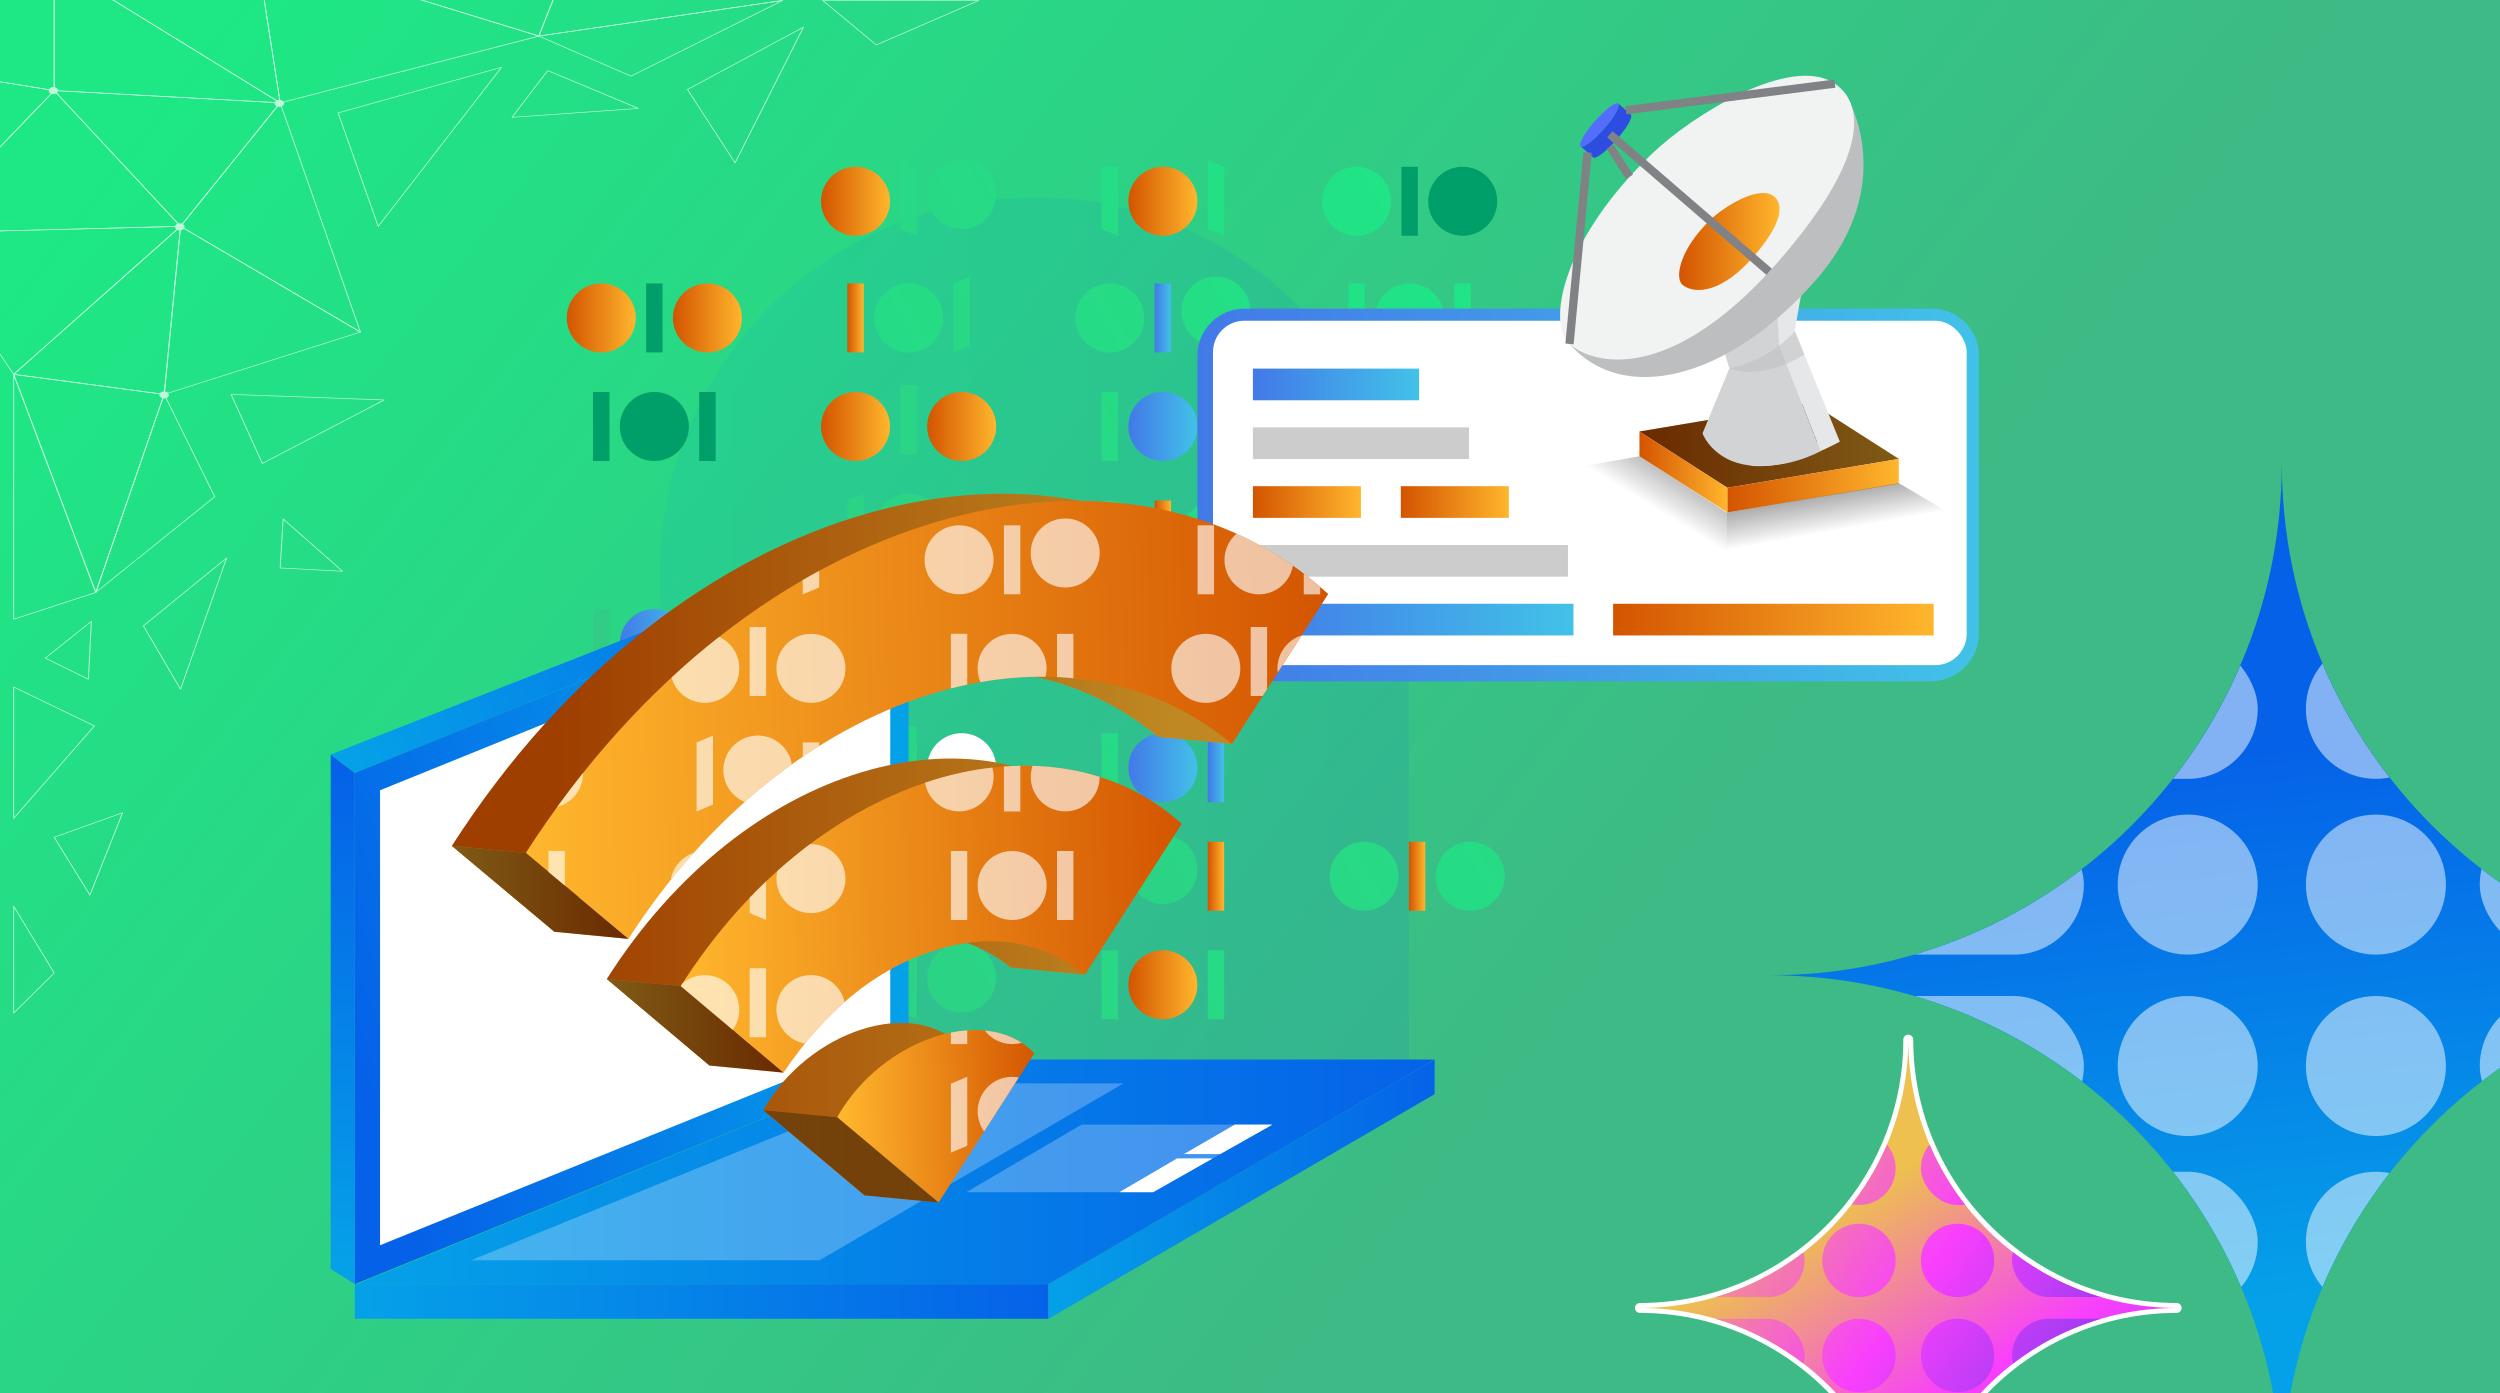 <?xml version="1.0" encoding="UTF-8"?>
<svg id="Layer_1" data-name="Layer 1" xmlns="http://www.w3.org/2000/svg" xmlns:xlink="http://www.w3.org/1999/xlink" viewBox="0 0 610 340">
  <rect x="0" y="0" width="610" height="340" fill="#333333" stroke="none"/>
  <defs>
    <style>
      .cls-1 {
        fill: url(#linear-gradient-38);
      }

      .cls-1, .cls-2, .cls-3, .cls-4, .cls-5, .cls-6, .cls-7, .cls-8, .cls-9, .cls-10, .cls-11, .cls-12, .cls-13, .cls-14, .cls-15, .cls-16, .cls-17, .cls-18, .cls-19, .cls-20, .cls-21, .cls-22, .cls-23, .cls-24, .cls-25, .cls-26, .cls-27, .cls-28, .cls-29, .cls-30, .cls-31, .cls-32, .cls-33, .cls-34, .cls-35, .cls-36, .cls-37, .cls-38, .cls-39, .cls-40, .cls-41, .cls-42, .cls-43, .cls-44, .cls-45, .cls-46, .cls-47, .cls-48, .cls-49, .cls-50, .cls-51, .cls-52, .cls-53, .cls-54, .cls-55, .cls-56, .cls-57, .cls-58, .cls-59, .cls-60, .cls-61, .cls-62, .cls-63, .cls-64, .cls-65, .cls-66, .cls-67, .cls-68, .cls-69, .cls-70, .cls-71, .cls-72, .cls-73, .cls-74, .cls-75, .cls-76, .cls-77, .cls-78, .cls-79, .cls-80, .cls-81, .cls-82, .cls-83, .cls-84, .cls-85, .cls-86, .cls-87, .cls-88, .cls-89, .cls-90, .cls-91, .cls-92, .cls-93, .cls-94, .cls-95, .cls-96, .cls-97, .cls-98, .cls-99, .cls-100, .cls-101, .cls-102, .cls-103, .cls-104, .cls-105, .cls-106, .cls-107, .cls-108, .cls-109, .cls-110, .cls-111, .cls-112, .cls-113, .cls-114, .cls-115, .cls-116, .cls-117, .cls-118, .cls-119, .cls-120, .cls-121 {
        stroke-width: 0px;
      }

      .cls-2 {
        fill: url(#linear-gradient-12);
      }

      .cls-122 {
        opacity: .7;
      }

      .cls-3 {
        fill: url(#linear-gradient-17);
      }

      .cls-4 {
        fill: url(#linear-gradient-88);
      }

      .cls-5 {
        fill: url(#linear-gradient-19);
      }

      .cls-6 {
        fill: url(#linear-gradient-33);
      }

      .cls-7 {
        fill: url(#linear-gradient);
      }

      .cls-8 {
        fill: url(#linear-gradient-62);
      }

      .cls-9 {
        fill: url(#linear-gradient-92);
      }

      .cls-10 {
        fill: url(#linear-gradient-98);
      }

      .cls-11 {
        fill: url(#linear-gradient-67);
      }

      .cls-12 {
        fill: url(#linear-gradient-57);
      }

      .cls-13 {
        fill: #2d4de1;
      }

      .cls-123, .cls-41, .cls-84 {
        opacity: .5;
      }

      .cls-14 {
        fill: url(#linear-gradient-21);
      }

      .cls-15 {
        fill: url(#linear-gradient-6);
      }

      .cls-16 {
        fill: url(#linear-gradient-76);
      }

      .cls-17 {
        fill: #e6e7e8;
      }

      .cls-124 {
        clip-path: url(#clippath-2);
      }

      .cls-18 {
        fill: url(#linear-gradient-42);
      }

      .cls-20 {
        fill: url(#linear-gradient-104);
      }

      .cls-21 {
        fill: url(#linear-gradient-95);
      }

      .cls-22 {
        fill: url(#linear-gradient-15);
      }

      .cls-23 {
        fill: url(#linear-gradient-11);
      }

      .cls-24 {
        fill: url(#linear-gradient-106);
      }

      .cls-25 {
        fill: url(#linear-gradient-101);
      }

      .cls-26 {
        fill: url(#linear-gradient-81);
      }

      .cls-125 {
        opacity: .63;
      }

      .cls-27 {
        fill: url(#linear-gradient-73);
      }

      .cls-28 {
        fill: #536dfe;
      }

      .cls-29 {
        fill: url(#linear-gradient-91);
      }

      .cls-30 {
        fill: #009e69;
      }

      .cls-31 {
        fill: url(#linear-gradient-5);
      }

      .cls-32, .cls-126 {
        fill: none;
      }

      .cls-33 {
        fill: url(#linear-gradient-31);
      }

      .cls-34 {
        fill: url(#linear-gradient-103);
      }

      .cls-35 {
        fill: url(#linear-gradient-71);
      }

      .cls-36 {
        fill: url(#linear-gradient-58);
      }

      .cls-37 {
        fill: url(#linear-gradient-63);
      }

      .cls-38 {
        fill: url(#linear-gradient-34);
      }

      .cls-39 {
        fill: url(#linear-gradient-96);
      }

      .cls-127 {
        clip-path: url(#clippath-1);
      }

      .cls-40 {
        fill: url(#linear-gradient-41);
      }

      .cls-41 {
        isolation: isolate;
      }

      .cls-41, .cls-77 {
        fill: #bcbec0;
      }

      .cls-42 {
        fill: url(#linear-gradient-89);
      }

      .cls-43 {
        fill: url(#linear-gradient-40);
      }

      .cls-44 {
        fill: url(#linear-gradient-66);
      }

      .cls-45 {
        fill: url(#linear-gradient-13);
      }

      .cls-46 {
        fill: url(#linear-gradient-23);
      }

      .cls-47 {
        fill: #ccc;
      }

      .cls-48 {
        fill: url(#linear-gradient-25);
      }

      .cls-49 {
        fill: url(#linear-gradient-43);
      }

      .cls-50 {
        fill: url(#linear-gradient-16);
      }

      .cls-51 {
        fill: url(#linear-gradient-22);
      }

      .cls-52 {
        fill: url(#linear-gradient-54);
      }

      .cls-53 {
        fill: url(#linear-gradient-55);
      }

      .cls-54, .cls-75 {
        fill: #fff;
      }

      .cls-55 {
        fill: url(#linear-gradient-35);
      }

      .cls-56 {
        fill: url(#linear-gradient-50);
      }

      .cls-57 {
        fill: url(#linear-gradient-32);
      }

      .cls-58 {
        fill: url(#linear-gradient-60);
      }

      .cls-59 {
        fill: url(#linear-gradient-59);
      }

      .cls-60 {
        fill: url(#linear-gradient-20);
      }

      .cls-61 {
        fill: url(#linear-gradient-2);
      }

      .cls-62 {
        fill: url(#linear-gradient-52);
      }

      .cls-63 {
        fill: url(#linear-gradient-45);
      }

      .cls-64 {
        fill: url(#linear-gradient-93);
      }

      .cls-65 {
        fill: url(#linear-gradient-7);
      }

      .cls-66 {
        fill: url(#linear-gradient-39);
      }

      .cls-67 {
        fill: url(#linear-gradient-3);
      }

      .cls-68 {
        fill: #f1f2f2;
      }

      .cls-69 {
        fill: url(#linear-gradient-77);
      }

      .cls-70 {
        fill: url(#linear-gradient-69);
      }

      .cls-128 {
        clip-path: url(#clippath);
      }

      .cls-71 {
        fill: url(#linear-gradient-14);
        opacity: .1;
      }

      .cls-72 {
        fill: url(#linear-gradient-94);
      }

      .cls-73 {
        fill: url(#linear-gradient-9);
      }

      .cls-74 {
        fill: url(#linear-gradient-27);
      }

      .cls-75, .cls-129 {
        opacity: .25;
      }

      .cls-76 {
        fill: url(#linear-gradient-100);
      }

      .cls-126 {
        stroke: #808285;
        stroke-miterlimit: 10;
        stroke-width: 2.02px;
      }

      .cls-78 {
        fill: #d1d3d4;
      }

      .cls-79 {
        fill: url(#linear-gradient-82);
      }

      .cls-80 {
        fill: url(#linear-gradient-105);
      }

      .cls-81 {
        fill: url(#linear-gradient-83);
      }

      .cls-82 {
        fill: url(#linear-gradient-53);
      }

      .cls-83 {
        fill: url(#linear-gradient-90);
      }

      .cls-130 {
        clip-path: url(#clippath-3);
      }

      .cls-85 {
        fill: url(#linear-gradient-85);
      }

      .cls-86 {
        fill: url(#linear-gradient-65);
      }

      .cls-87 {
        fill: url(#linear-gradient-36);
      }

      .cls-88 {
        fill: url(#linear-gradient-48);
      }

      .cls-89 {
        fill: url(#linear-gradient-49);
      }

      .cls-90 {
        fill: url(#linear-gradient-8);
      }

      .cls-91 {
        fill: url(#linear-gradient-47);
      }

      .cls-92 {
        fill: url(#linear-gradient-24);
      }

      .cls-93 {
        fill: url(#linear-gradient-26);
      }

      .cls-94 {
        fill: url(#linear-gradient-61);
      }

      .cls-95 {
        fill: url(#linear-gradient-18);
      }

      .cls-96 {
        fill: url(#linear-gradient-51);
      }

      .cls-97 {
        fill: url(#linear-gradient-30);
      }

      .cls-98 {
        fill: url(#linear-gradient-44);
      }

      .cls-99 {
        fill: url(#linear-gradient-84);
      }

      .cls-100 {
        fill: url(#linear-gradient-97);
      }

      .cls-101 {
        fill: url(#linear-gradient-68);
      }

      .cls-102 {
        fill: url(#linear-gradient-72);
      }

      .cls-103 {
        fill: url(#linear-gradient-29);
      }

      .cls-104 {
        fill: url(#linear-gradient-46);
      }

      .cls-105 {
        fill: url(#linear-gradient-64);
      }

      .cls-106 {
        fill: url(#linear-gradient-107);
      }

      .cls-107 {
        fill: url(#linear-gradient-28);
      }

      .cls-108 {
        fill: url(#linear-gradient-56);
      }

      .cls-109 {
        fill: url(#linear-gradient-99);
      }

      .cls-110 {
        fill: url(#linear-gradient-10);
      }

      .cls-111 {
        fill: url(#linear-gradient-87);
      }

      .cls-112 {
        fill: url(#linear-gradient-70);
      }

      .cls-113 {
        fill: url(#linear-gradient-78);
      }

      .cls-114 {
        fill: url(#linear-gradient-86);
      }

      .cls-115 {
        fill: url(#linear-gradient-74);
      }

      .cls-116 {
        fill: url(#linear-gradient-102);
      }

      .cls-117 {
        fill: url(#linear-gradient-4);
      }

      .cls-118 {
        fill: url(#linear-gradient-37);
      }

      .cls-119 {
        fill: url(#linear-gradient-80);
      }

      .cls-120 {
        fill: url(#linear-gradient-79);
      }

      .cls-121 {
        fill: url(#linear-gradient-75);
      }
    </style>
    <linearGradient id="linear-gradient" x1="391.58" y1="237.41" x2="66.52" y2="-15.65" gradientUnits="userSpaceOnUse">
      <stop offset="0" stop-color="#3dba85"/>
      <stop offset="1" stop-color="#1de885"/>
    </linearGradient>
    <clipPath id="clippath">
      <rect class="cls-32" x="371.41" y="89.71" width="238.59" height="250.29" transform="translate(981.41 429.71) rotate(180)"/>
    </clipPath>
    <linearGradient id="linear-gradient-2" x1="-6321.29" y1="1981.96" x2="-6306.7" y2="2116.08" gradientTransform="translate(-5755.86 2299.59) rotate(-180)" gradientUnits="userSpaceOnUse">
      <stop offset="0" stop-color="#05a1e8"/>
      <stop offset="1" stop-color="#0562e8"/>
    </linearGradient>
    <clipPath id="clippath-1">
      <path class="cls-32" d="m556.76,362.95h0c0-69.02,55.95-124.98,124.98-124.98h0c-69.02,0-124.98-55.95-124.98-124.98h0c0,69.02-55.95,124.98-124.98,124.98h0c69.02,0,124.98,55.95,124.98,124.98Z"/>
    </clipPath>
    <linearGradient id="linear-gradient-3" x1="2983.84" y1="-6449.75" x2="2902.12" y2="-6583.27" gradientTransform="translate(-2460.11 6863.84)" gradientUnits="userSpaceOnUse">
      <stop offset=".18" stop-color="#5738e9"/>
      <stop offset=".56" stop-color="#f83ffd"/>
      <stop offset=".9" stop-color="#edc04f"/>
    </linearGradient>
    <clipPath id="clippath-2">
      <path class="cls-32" d="m465.62,253.66h0c0,36.16-29.31,65.48-65.48,65.48h0c36.16,0,65.48,29.31,65.48,65.48h0c0-36.16,29.31-65.48,65.48-65.48h0c-36.16,0-65.48-29.31-65.48-65.48Z"/>
    </clipPath>
    <linearGradient id="linear-gradient-4" x1="2992.38" y1="-6452.27" x2="2834.38" y2="-6566.28" xlink:href="#linear-gradient-3"/>
    <linearGradient id="linear-gradient-5" x1="3003.8" y1="-6468.09" x2="2845.8" y2="-6582.11" xlink:href="#linear-gradient-3"/>
    <linearGradient id="linear-gradient-6" x1="3014.8" y1="-6483.34" x2="2856.8" y2="-6597.36" xlink:href="#linear-gradient-3"/>
    <linearGradient id="linear-gradient-7" x1="3025.46" y1="-6498.12" x2="2867.46" y2="-6612.13" xlink:href="#linear-gradient-3"/>
    <linearGradient id="linear-gradient-8" x1="3003.38" y1="-6467.52" x2="2845.39" y2="-6581.53" xlink:href="#linear-gradient-3"/>
    <linearGradient id="linear-gradient-9" x1="3012.03" y1="-6479.51" x2="2854.04" y2="-6593.52" xlink:href="#linear-gradient-3"/>
    <linearGradient id="linear-gradient-10" x1="3023.45" y1="-6495.33" x2="2865.46" y2="-6609.35" xlink:href="#linear-gradient-3"/>
    <linearGradient id="linear-gradient-11" x1="3023.04" y1="-6494.76" x2="2865.04" y2="-6608.77" xlink:href="#linear-gradient-3"/>
    <linearGradient id="linear-gradient-12" x1="3037.5" y1="-6514.81" x2="2879.51" y2="-6628.82" xlink:href="#linear-gradient-3"/>
    <linearGradient id="linear-gradient-13" x1="3034.46" y1="-6510.58" x2="2876.46" y2="-6624.6" xlink:href="#linear-gradient-3"/>
    <linearGradient id="linear-gradient-14" x1="161.04" y1="156.91" x2="343.77" y2="156.91" gradientTransform="matrix(1,0,0,1,0,0)" xlink:href="#linear-gradient-2"/>
    <linearGradient id="linear-gradient-15" x1="13.55" y1="240.23" x2="375.26" y2="35.45" xlink:href="#linear-gradient"/>
    <linearGradient id="linear-gradient-16" x1="232.65" y1="130.55" x2="236.65" y2="130.55" gradientUnits="userSpaceOnUse">
      <stop offset="0" stop-color="#d35400"/>
      <stop offset="1" stop-color="#ffb62d"/>
    </linearGradient>
    <linearGradient id="linear-gradient-17" x1="16.34" y1="245.15" x2="378.04" y2="40.37" xlink:href="#linear-gradient"/>
    <linearGradient id="linear-gradient-18" x1="281.74" x2="285.74" xlink:href="#linear-gradient-16"/>
    <linearGradient id="linear-gradient-19" x1="28.97" y1="267.46" x2="390.67" y2="62.68" xlink:href="#linear-gradient"/>
    <linearGradient id="linear-gradient-20" x1="35.26" y1="278.56" x2="396.96" y2="73.78" xlink:href="#linear-gradient"/>
    <linearGradient id="linear-gradient-21" x1="10.21" y1="234.32" x2="371.91" y2="29.54" xlink:href="#linear-gradient"/>
    <linearGradient id="linear-gradient-22" x1="16.5" y1="245.42" x2="378.2" y2="40.64" xlink:href="#linear-gradient"/>
    <linearGradient id="linear-gradient-23" x1="151.25" y1="157.04" x2="168.08" y2="157.04" gradientUnits="userSpaceOnUse">
      <stop offset="0" stop-color="#4279e8"/>
      <stop offset="1" stop-color="#42c2e8"/>
    </linearGradient>
    <linearGradient id="linear-gradient-24" x1="40.33" y1="287.51" x2="402.03" y2="82.73" xlink:href="#linear-gradient"/>
    <linearGradient id="linear-gradient-25" x1="46.61" y1="298.62" x2="408.32" y2="93.84" xlink:href="#linear-gradient"/>
    <linearGradient id="linear-gradient-26" x1="275.32" y1="157.04" x2="292.15" y2="157.04" xlink:href="#linear-gradient-16"/>
    <linearGradient id="linear-gradient-27" x1="28.05" y1="265.84" x2="389.76" y2="61.06" xlink:href="#linear-gradient"/>
    <linearGradient id="linear-gradient-28" x1="30.84" y1="270.76" x2="392.54" y2="65.98" xlink:href="#linear-gradient"/>
    <linearGradient id="linear-gradient-29" x1="206.75" y1="77.58" x2="210.75" y2="77.58" xlink:href="#linear-gradient-16"/>
    <linearGradient id="linear-gradient-30" x1="-2.87" y1="211.22" x2="358.83" y2="6.44" xlink:href="#linear-gradient"/>
    <linearGradient id="linear-gradient-31" x1="281.74" y1="77.58" x2="285.74" y2="77.58" xlink:href="#linear-gradient-23"/>
    <linearGradient id="linear-gradient-32" x1="6.26" y1="227.34" x2="367.96" y2="22.56" xlink:href="#linear-gradient"/>
    <linearGradient id="linear-gradient-33" x1="-42.84" y1="227.34" x2="318.87" y2="22.56" xlink:href="#linear-gradient"/>
    <linearGradient id="linear-gradient-34" x1="11.83" y1="237.18" x2="373.53" y2="32.4" xlink:href="#linear-gradient"/>
    <linearGradient id="linear-gradient-35" x1="138.3" y1="77.58" x2="155.13" y2="77.58" xlink:href="#linear-gradient-16"/>
    <linearGradient id="linear-gradient-36" x1="164.19" y1="77.58" x2="181.03" y2="77.58" xlink:href="#linear-gradient-16"/>
    <linearGradient id="linear-gradient-37" x1="17.61" y1="247.4" x2="379.32" y2="42.62" xlink:href="#linear-gradient"/>
    <linearGradient id="linear-gradient-38" x1="294.69" y1="104.06" x2="298.69" y2="104.06" xlink:href="#linear-gradient-23"/>
    <linearGradient id="linear-gradient-39" x1="275.32" y1="104.06" x2="292.15" y2="104.06" xlink:href="#linear-gradient-23"/>
    <linearGradient id="linear-gradient-40" x1="4.99" y1="225.09" x2="366.69" y2="20.31" xlink:href="#linear-gradient"/>
    <linearGradient id="linear-gradient-41" x1="200.33" y1="104.06" x2="217.17" y2="104.06" xlink:href="#linear-gradient-16"/>
    <linearGradient id="linear-gradient-42" x1="226.23" y1="104.06" x2="243.07" y2="104.06" xlink:href="#linear-gradient-16"/>
    <linearGradient id="linear-gradient-43" x1="75.59" y1="323.48" x2="437.3" y2="118.7" xlink:href="#linear-gradient"/>
    <linearGradient id="linear-gradient-44" x1="294.69" y1="213.8" x2="298.69" y2="213.8" xlink:href="#linear-gradient-16"/>
    <linearGradient id="linear-gradient-45" x1="78.38" y1="328.4" x2="440.08" y2="123.62" xlink:href="#linear-gradient"/>
    <linearGradient id="linear-gradient-46" x1="343.77" y1="213.8" x2="347.78" y2="213.8" xlink:href="#linear-gradient-16"/>
    <linearGradient id="linear-gradient-47" x1="91.01" y1="350.71" x2="452.71" y2="145.93" xlink:href="#linear-gradient"/>
    <linearGradient id="linear-gradient-48" x1="97.29" y1="361.81" x2="459" y2="157.03" xlink:href="#linear-gradient"/>
    <linearGradient id="linear-gradient-49" x1="40.33" y1="370.77" x2="402.03" y2="165.99" xlink:href="#linear-gradient"/>
    <linearGradient id="linear-gradient-50" x1="46.61" y1="381.87" x2="408.32" y2="177.09" xlink:href="#linear-gradient"/>
    <linearGradient id="linear-gradient-51" x1="275.32" y1="240.29" x2="292.15" y2="240.29" xlink:href="#linear-gradient-16"/>
    <linearGradient id="linear-gradient-52" x1="28.05" y1="349.09" x2="389.76" y2="144.31" xlink:href="#linear-gradient"/>
    <linearGradient id="linear-gradient-53" x1="30.84" y1="354.01" x2="392.54" y2="149.23" xlink:href="#linear-gradient"/>
    <linearGradient id="linear-gradient-54" x1="17.61" y1="330.65" x2="379.32" y2="125.87" xlink:href="#linear-gradient"/>
    <linearGradient id="linear-gradient-55" x1="294.69" y1="187.32" x2="298.69" y2="187.32" xlink:href="#linear-gradient-23"/>
    <linearGradient id="linear-gradient-56" x1="275.32" y1="187.32" x2="292.15" y2="187.32" xlink:href="#linear-gradient-23"/>
    <linearGradient id="linear-gradient-57" x1="4.99" y1="308.35" x2="366.69" y2="103.57" xlink:href="#linear-gradient"/>
    <linearGradient id="linear-gradient-58" x1="200.33" y1="187.32" x2="217.17" y2="187.32" xlink:href="#linear-gradient-16"/>
    <linearGradient id="linear-gradient-59" x1="43.59" y1="293.27" x2="405.29" y2="88.49" xlink:href="#linear-gradient"/>
    <linearGradient id="linear-gradient-60" x1="49.87" y1="304.38" x2="411.58" y2="99.6" xlink:href="#linear-gradient"/>
    <linearGradient id="linear-gradient-61" x1="46.73" y1="298.82" x2="408.43" y2="94.04" xlink:href="#linear-gradient"/>
    <linearGradient id="linear-gradient-62" x1="20.87" y1="253.16" x2="382.58" y2="48.38" xlink:href="#linear-gradient"/>
    <linearGradient id="linear-gradient-63" x1="27.16" y1="264.26" x2="388.86" y2="59.48" xlink:href="#linear-gradient"/>
    <linearGradient id="linear-gradient-64" x1="24.02" y1="258.71" x2="385.72" y2="53.93" xlink:href="#linear-gradient"/>
    <linearGradient id="linear-gradient-65" x1="-5.94" y1="205.79" x2="355.76" y2="1.01" xlink:href="#linear-gradient"/>
    <linearGradient id="linear-gradient-66" x1="-.01" y1="216.26" x2="361.69" y2="11.48" xlink:href="#linear-gradient"/>
    <linearGradient id="linear-gradient-67" x1="275.32" y1="49.11" x2="292.15" y2="49.11" xlink:href="#linear-gradient-16"/>
    <linearGradient id="linear-gradient-68" x1="-18.22" y1="184.11" x2="343.49" y2="-20.67" xlink:href="#linear-gradient"/>
    <linearGradient id="linear-gradient-69" x1="200.33" y1="49.11" x2="217.17" y2="49.11" xlink:href="#linear-gradient-16"/>
    <linearGradient id="linear-gradient-70" x1="-15.43" y1="189.03" x2="346.27" y2="-15.75" xlink:href="#linear-gradient"/>
    <linearGradient id="linear-gradient-71" x1="8.67" y1="231.6" x2="370.38" y2="26.82" xlink:href="#linear-gradient"/>
    <linearGradient id="linear-gradient-72" x1="83.63" y1="309.94" x2="83.63" y2="188.33" gradientTransform="matrix(1,0,0,1,0,0)" xlink:href="#linear-gradient-2"/>
    <linearGradient id="linear-gradient-73" x1="84.91" y1="185.83" x2="217.14" y2="132.66" gradientTransform="matrix(1,0,0,1,0,0)" xlink:href="#linear-gradient-2"/>
    <linearGradient id="linear-gradient-74" x1="208.48" y1="205.05" x2="83.6" y2="247.58" gradientTransform="matrix(1,0,0,1,0,0)" xlink:href="#linear-gradient-2"/>
    <linearGradient id="linear-gradient-75" x1="86.58" y1="317.55" x2="255.84" y2="317.55" gradientTransform="matrix(1,0,0,1,0,0)" xlink:href="#linear-gradient-2"/>
    <linearGradient id="linear-gradient-76" x1="255.84" y1="290.15" x2="350.04" y2="290.15" gradientTransform="matrix(1,0,0,1,0,0)" xlink:href="#linear-gradient-2"/>
    <linearGradient id="linear-gradient-77" x1="87.01" y1="285.92" x2="350.04" y2="285.92" gradientTransform="matrix(1,0,0,1,0,0)" xlink:href="#linear-gradient-2"/>
    <linearGradient id="linear-gradient-78" x1="292.15" y1="120.77" x2="482.86" y2="120.77" xlink:href="#linear-gradient-23"/>
    <linearGradient id="linear-gradient-79" x1="305.71" y1="93.8" x2="346.26" y2="93.8" xlink:href="#linear-gradient-23"/>
    <linearGradient id="linear-gradient-80" x1="305.71" y1="122.49" x2="332.08" y2="122.49" xlink:href="#linear-gradient-16"/>
    <linearGradient id="linear-gradient-81" x1="341.8" y1="122.49" x2="368.17" y2="122.49" xlink:href="#linear-gradient-16"/>
    <linearGradient id="linear-gradient-82" x1="305.71" y1="151.18" x2="383.93" y2="151.18" xlink:href="#linear-gradient-23"/>
    <linearGradient id="linear-gradient-83" x1="393.6" y1="151.18" x2="471.82" y2="151.18" xlink:href="#linear-gradient-16"/>
    <linearGradient id="linear-gradient-84" x1="419.43" y1="263.65" x2="419.02" y2="263.24" gradientTransform="matrix(1,0,0,1,0,0)" xlink:href="#linear-gradient-2"/>
    <linearGradient id="linear-gradient-85" x1="446.9" y1="204.36" x2="446.71" y2="204.17" gradientTransform="matrix(1,0,0,1,0,0)" xlink:href="#linear-gradient-2"/>
    <linearGradient id="linear-gradient-86" x1="405.82" y1="208.96" x2="404.98" y2="208.11" xlink:href="#linear-gradient-16"/>
    <linearGradient id="linear-gradient-87" x1="405.82" y1="208.96" x2="404.98" y2="208.11" xlink:href="#linear-gradient-16"/>
    <linearGradient id="linear-gradient-88" x1="405.83" y1="208.97" x2="405.82" y2="208.96" xlink:href="#linear-gradient-16"/>
    <linearGradient id="linear-gradient-89" x1="419.43" y1="263.65" x2="419.02" y2="263.24" xlink:href="#linear-gradient-16"/>
    <linearGradient id="linear-gradient-90" x1="-7918.7" y1="173.91" x2="-8069.1" y2="173.91" gradientTransform="translate(-7782.18) rotate(-180) scale(1 -1)" xlink:href="#linear-gradient-16"/>
    <linearGradient id="linear-gradient-91" x1="-7918.7" y1="222.54" x2="-8069.1" y2="222.54" gradientTransform="translate(-7782.18) rotate(-180) scale(1 -1)" xlink:href="#linear-gradient-16"/>
    <linearGradient id="linear-gradient-92" x1="-7918.7" y1="270.64" x2="-8069.1" y2="270.64" gradientTransform="translate(-7782.18) rotate(-180) scale(1 -1)" xlink:href="#linear-gradient-16"/>
    <linearGradient id="linear-gradient-93" x1="-7918.7" y1="171.77" x2="-8069.1" y2="171.77" gradientTransform="translate(-7782.18) rotate(-180) scale(1 -1)" xlink:href="#linear-gradient-16"/>
    <linearGradient id="linear-gradient-94" x1="-7918.7" y1="228.96" x2="-8069.1" y2="228.96" gradientTransform="translate(-7782.18) rotate(-180) scale(1 -1)" xlink:href="#linear-gradient-16"/>
    <linearGradient id="linear-gradient-95" x1="-7918.7" y1="282.14" x2="-8069.1" y2="282.14" gradientTransform="translate(-7782.18) rotate(-180) scale(1 -1)" xlink:href="#linear-gradient-16"/>
    <linearGradient id="linear-gradient-96" x1="-8011.2" y1="282.14" x2="-7968.41" y2="282.14" gradientTransform="translate(-7782.18) rotate(-180) scale(1 -1)" xlink:href="#linear-gradient-16"/>
    <linearGradient id="linear-gradient-97" x1="-8739.04" y1="1614.38" x2="-8524.62" y2="1614.38" gradientTransform="translate(-7696.83 963.27) rotate(162.06) scale(.96 -1.04) skewX(17.92)" xlink:href="#linear-gradient-16"/>
    <linearGradient id="linear-gradient-98" x1="-8698.76" y1="1663.47" x2="-8564.89" y2="1663.47" gradientTransform="translate(-7696.83 963.27) rotate(162.06) scale(.96 -1.04) skewX(17.92)" xlink:href="#linear-gradient-16"/>
    <linearGradient id="linear-gradient-99" x1="-8658.27" y1="1712.2" x2="-8605.55" y2="1712.2" gradientTransform="translate(-7696.83 963.27) rotate(162.06) scale(.96 -1.04) skewX(17.92)" xlink:href="#linear-gradient-16"/>
    <linearGradient id="linear-gradient-100" x1="-7935.52" y1="217.74" x2="-7892.44" y2="217.74" gradientTransform="translate(-7782.18) rotate(-180) scale(1 -1)" xlink:href="#linear-gradient-16"/>
    <linearGradient id="linear-gradient-101" x1="-7973.35" y1="250.3" x2="-7930.25" y2="250.3" gradientTransform="translate(-7782.18) rotate(-180) scale(1 -1)" xlink:href="#linear-gradient-16"/>
    <linearGradient id="linear-gradient-102" x1="400.03" y1="108.63" x2="463.3" y2="108.63" xlink:href="#linear-gradient-16"/>
    <linearGradient id="linear-gradient-103" x1="421.46" y1="118.51" x2="463.3" y2="118.51" xlink:href="#linear-gradient-16"/>
    <linearGradient id="linear-gradient-104" x1="400.03" y1="115.17" x2="421.49" y2="115.17" xlink:href="#linear-gradient-16"/>
    <linearGradient id="linear-gradient-105" x1="409.71" y1="58.93" x2="434.22" y2="58.93" xlink:href="#linear-gradient-16"/>
    <linearGradient id="linear-gradient-106" x1="448.79" y1="-1728.03" x2="444.03" y2="-1701.73" gradientTransform="translate(0 -1598.71) scale(1 -1)" gradientUnits="userSpaceOnUse">
      <stop offset="0" stop-color="#000" stop-opacity="0"/>
      <stop offset="1" stop-color="#231f20"/>
    </linearGradient>
    <linearGradient id="linear-gradient-107" x1="402.87" y1="-1722.22" x2="420.96" y2="-1692.68" xlink:href="#linear-gradient-106"/>
    <clipPath id="clippath-3">
      <rect class="cls-32" width="294.22" height="265.71"/>
    </clipPath>
  </defs>
  <rect class="cls-7" width="610" height="340"/>
  <g class="cls-128">
    <g>
      <g>
        <path class="cls-61" d="m556.76,362.95h0c0-69.02,55.95-124.98,124.98-124.98h0c-69.02,0-124.98-55.95-124.98-124.98h0c0,69.02-55.95,124.98-124.98,124.98h0c69.02,0,124.98,55.95,124.98,124.98Z"/>
        <g class="cls-127">
          <g class="cls-123">
            <g>
              <circle class="cls-54" cx="579.72" cy="172.96" r="17.08"/>
              <rect class="cls-54" x="605.07" y="198.76" width="76.6" height="34.17" rx="17.08" ry="17.08" transform="translate(1286.74 431.69) rotate(-180)"/>
              <circle class="cls-54" cx="579.72" cy="215.84" r="17.08"/>
            </g>
            <g>
              <circle class="cls-54" cx="579.72" cy="260.11" r="17.08"/>
              <circle class="cls-54" cx="579.72" cy="302.99" r="17.08"/>
              <rect class="cls-54" x="605.07" y="243.02" width="76.6" height="34.17" rx="17.08" ry="17.08" transform="translate(1286.74 520.22) rotate(180)"/>
            </g>
            <g>
              <circle class="cls-54" cx="533.8" cy="215.84" r="17.08"/>
              <rect class="cls-54" x="474.28" y="155.88" width="76.6" height="34.17" rx="17.08" ry="17.08" transform="translate(1025.17 345.93) rotate(-180)"/>
              <rect class="cls-54" x="431.85" y="198.76" width="76.6" height="34.17" rx="17.08" ry="17.08" transform="translate(940.31 431.69) rotate(-180)"/>
            </g>
            <g>
              <circle class="cls-54" cx="533.8" cy="260.11" r="17.08"/>
              <rect class="cls-54" x="474.28" y="285.9" width="76.6" height="34.17" rx="17.08" ry="17.08" transform="translate(1025.17 605.97) rotate(-180)"/>
              <rect class="cls-54" x="431.85" y="243.02" width="76.6" height="34.17" rx="17.08" ry="17.08" transform="translate(940.31 520.22) rotate(180)"/>
            </g>
          </g>
        </g>
      </g>
      <g>
        <g>
          <path class="cls-67" d="m465.62,385.21c-.33,0-.6-.27-.6-.6,0-35.77-29.1-64.87-64.87-64.87-.33,0-.6-.27-.6-.6s.27-.6.6-.6c35.77,0,64.87-29.1,64.87-64.87,0-.33.27-.6.6-.6s.6.27.6.6c0,35.77,29.1,64.87,64.87,64.87.33,0,.6.27.6.6s-.27.6-.6.6c-35.77,0-64.87,29.1-64.87,64.87,0,.33-.27.6-.6.6Z"/>
          <path class="cls-54" d="m465.62,253.66c0,36.16,29.31,65.48,65.48,65.48-36.16,0-65.48,29.31-65.48,65.48h0c0-36.16-29.31-65.48-65.48-65.48,36.16,0,65.48-29.31,65.48-65.48h0m0-1.21c-.67,0-1.21.54-1.21,1.21,0,35.44-28.83,64.27-64.27,64.27-.67,0-1.21.54-1.21,1.21s.54,1.21,1.21,1.21c35.44,0,64.27,28.83,64.27,64.27,0,.67.54,1.21,1.21,1.21s1.21-.54,1.21-1.21c0-35.44,28.83-64.27,64.27-64.27.67,0,1.21-.54,1.21-1.21s-.54-1.21-1.21-1.21c-35.44,0-64.27-28.83-64.27-64.27,0-.67-.54-1.21-1.21-1.21h0Z"/>
        </g>
        <g class="cls-124">
          <g>
            <g>
              <rect class="cls-117" x="400.18" y="321.78" width="40.13" height="17.9" rx="8.95" ry="8.95"/>
              <circle class="cls-31" cx="453.59" cy="330.73" r="8.95"/>
            </g>
            <g>
              <circle class="cls-15" cx="453.59" cy="307.54" r="8.95"/>
              <circle class="cls-65" cx="453.59" cy="285.07" r="8.95"/>
              <rect class="cls-90" x="400.18" y="298.59" width="40.13" height="17.9" rx="8.95" ry="8.95"/>
            </g>
            <g>
              <circle class="cls-73" cx="477.65" cy="330.73" r="8.95"/>
              <rect class="cls-110" x="490.93" y="321.78" width="40.13" height="17.9" rx="8.95" ry="8.95"/>
            </g>
            <g>
              <circle class="cls-23" cx="477.65" cy="307.54" r="8.95"/>
              <rect class="cls-2" x="468.7" y="276.12" width="40.13" height="17.9" rx="8.95" ry="8.95"/>
              <rect class="cls-45" x="490.93" y="298.59" width="40.13" height="17.9" rx="8.95" ry="8.95"/>
            </g>
          </g>
        </g>
      </g>
    </g>
  </g>
  <g>
    <path class="cls-71" d="m252.41,48.12h0c50.43,0,91.37,40.94,91.37,91.37v126.22h-182.73v-126.22c0-50.43,40.94-91.37,91.37-91.37Z"/>
    <g>
      <polygon class="cls-22" points="210.75 137.3 206.75 138.97 206.75 122.13 210.75 120.47 210.75 137.3"/>
      <rect class="cls-50" x="232.65" y="122.13" width="4" height="16.83"/>
      <circle class="cls-3" cx="221.7" cy="128.89" r="8.42"/>
      <rect class="cls-95" x="281.74" y="122.13" width="4" height="16.83"/>
      <circle class="cls-5" cx="270.79" cy="130.55" r="8.42"/>
      <circle class="cls-60" cx="296.69" cy="130.55" r="8.42"/>
      <rect class="cls-14" x="144.71" y="148.62" width="4" height="16.83"/>
      <rect class="cls-51" x="170.61" y="148.62" width="4" height="16.83"/>
      <circle class="cls-46" cx="159.66" cy="157.04" r="8.42"/>
      <rect class="cls-92" x="268.79" y="148.62" width="4" height="16.83"/>
      <rect class="cls-48" x="294.69" y="148.62" width="4" height="16.83"/>
      <circle class="cls-93" cx="283.74" cy="157.04" r="8.42"/>
      <polygon class="cls-74" points="223.7 165.45 219.7 163.79 219.7 146.96 223.7 148.62 223.7 165.45"/>
      <circle class="cls-54" cx="208.75" cy="157.04" r="8.42"/>
      <circle class="cls-107" cx="234.65" cy="155.37" r="8.42"/>
      <rect class="cls-103" x="206.75" y="69.16" width="4" height="16.83"/>
      <polygon class="cls-97" points="236.65 84.33 232.65 85.99 232.65 69.16 236.65 67.49 236.65 84.33"/>
      <rect class="cls-33" x="281.74" y="69.16" width="4" height="16.83"/>
      <circle class="cls-57" cx="270.79" cy="77.58" r="8.42"/>
      <circle class="cls-6" cx="221.69" cy="77.58" r="8.42"/>
      <circle class="cls-38" cx="296.69" cy="75.91" r="8.42"/>
      <rect class="cls-30" x="157.66" y="69.16" width="4" height="16.83"/>
      <circle class="cls-55" cx="146.71" cy="77.58" r="8.42"/>
      <circle class="cls-87" cx="172.61" cy="77.58" r="8.42"/>
      <rect class="cls-30" x="144.71" y="95.65" width="4" height="16.83"/>
      <rect class="cls-30" x="170.61" y="95.65" width="4" height="16.83"/>
      <circle class="cls-30" cx="159.66" cy="104.06" r="8.42"/>
      <rect class="cls-118" x="268.79" y="95.65" width="4" height="16.83"/>
      <rect class="cls-1" x="294.69" y="95.65" width="4" height="16.83"/>
      <circle class="cls-66" cx="283.74" cy="104.06" r="8.42"/>
      <rect class="cls-43" x="219.7" y="93.98" width="4" height="16.83"/>
      <circle class="cls-40" cx="208.75" cy="104.06" r="8.42"/>
      <circle class="cls-18" cx="234.65" cy="104.06" r="8.42"/>
      <polygon class="cls-49" points="272.79 220.56 268.79 222.22 268.79 205.39 272.79 203.72 272.79 220.56"/>
      <rect class="cls-98" x="294.69" y="205.39" width="4" height="16.83"/>
      <circle class="cls-63" cx="283.74" cy="212.14" r="8.42"/>
      <rect class="cls-104" x="343.77" y="205.39" width="4" height="16.83"/>
      <circle class="cls-91" cx="332.83" cy="213.8" r="8.42"/>
      <circle class="cls-88" cx="358.73" cy="213.8" r="8.42"/>
      <rect class="cls-89" x="268.79" y="231.87" width="4" height="16.83"/>
      <rect class="cls-56" x="294.69" y="231.87" width="4" height="16.83"/>
      <circle class="cls-96" cx="283.74" cy="240.29" r="8.42"/>
      <polygon class="cls-62" points="223.7 248.71 219.7 247.04 219.7 230.21 223.7 231.87 223.7 248.71"/>
      <circle class="cls-54" cx="208.75" cy="240.29" r="8.42"/>
      <circle class="cls-82" cx="234.65" cy="238.63" r="8.42"/>
      <rect class="cls-52" x="268.79" y="178.9" width="4" height="16.83"/>
      <rect class="cls-53" x="294.69" y="178.9" width="4" height="16.83"/>
      <circle class="cls-108" cx="283.74" cy="187.32" r="8.42"/>
      <rect class="cls-12" x="219.7" y="177.24" width="4" height="16.83"/>
      <circle class="cls-36" cx="208.75" cy="187.32" r="8.42"/>
      <circle class="cls-54" cx="234.65" cy="187.32" r="8.42"/>
      <rect class="cls-59" x="329" y="122.13" width="4" height="16.83"/>
      <rect class="cls-58" x="354.9" y="122.13" width="4" height="16.83"/>
      <circle class="cls-94" cx="343.95" cy="130.55" r="8.42"/>
      <rect class="cls-8" x="329" y="69.16" width="4" height="16.83"/>
      <rect class="cls-37" x="354.9" y="69.16" width="4" height="16.83"/>
      <circle class="cls-105" cx="343.95" cy="77.58" r="8.42"/>
      <polygon class="cls-86" points="272.79 57.53 268.79 55.87 268.79 40.7 272.79 40.7 272.79 57.53"/>
      <polygon class="cls-44" points="298.69 57.53 294.69 55.87 294.69 39.03 298.69 40.7 298.69 57.53"/>
      <circle class="cls-11" cx="283.74" cy="49.11" r="8.42"/>
      <polygon class="cls-101" points="223.7 57.53 219.7 55.87 219.7 39.03 223.7 40.7 223.7 57.53"/>
      <circle class="cls-70" cx="208.75" cy="49.11" r="8.42"/>
      <circle class="cls-112" cx="234.65" cy="47.45" r="8.42"/>
      <rect class="cls-30" x="341.95" y="40.7" width="4" height="16.83"/>
      <circle class="cls-35" cx="331" cy="49.11" r="8.42"/>
      <circle class="cls-30" cx="356.9" cy="49.11" r="8.42"/>
    </g>
    <g>
      <g>
        <polygon class="cls-102" points="86.58 313.33 80.69 309.6 80.69 184.09 86.58 188.59 86.58 313.33"/>
        <polygon class="cls-27" points="215.8 131.06 221.69 133.79 86.58 188.59 80.69 184.09 215.8 131.06"/>
        <polygon class="cls-115" points="221.69 258.52 86.58 313.33 86.58 188.59 221.69 133.79 221.69 258.52"/>
        <polygon class="cls-54" points="217.22 253.4 92.73 303.84 92.73 192.82 217.22 142.38 217.22 253.4"/>
      </g>
      <rect class="cls-121" x="86.58" y="313.33" width="169.26" height="8.45"/>
      <polygon class="cls-16" points="350.04 266.98 255.84 321.78 255.84 313.33 350.04 258.52 350.04 266.98"/>
      <polygon class="cls-69" points="350.04 258.52 221.69 258.52 87.01 313.33 255.84 313.33 350.04 258.52"/>
      <polygon class="cls-75" points="274.13 264.35 221.02 264.35 114.96 307.5 199.95 307.5 274.13 264.35"/>
      <polygon class="cls-75" points="310.47 274.4 281.34 290.9 235.75 290.9 263.93 274.4 310.47 274.4"/>
      <g>
        <polygon class="cls-54" points="287.2 282.65 295.91 282.65 281.35 290.9 273.11 290.9 287.2 282.65"/>
        <polygon class="cls-54" points="310.47 274.4 297.73 281.6 288.87 281.6 301.29 274.4 310.47 274.4"/>
      </g>
    </g>
    <g>
      <path class="cls-113" d="m303.61,75.3h167.75c6.35,0,11.51,5.15,11.51,11.51h0v67.68c0,6.49-5.26,11.75-11.75,11.75h-167.2c-6.49,0-11.75-5.26-11.75-11.75v-67.68c0-6.33,5.12-11.48,11.45-11.51Z"/>
      <rect class="cls-54" x="295.97" y="78.26" width="183.9" height="84.03" rx="7.65" ry="7.65"/>
      <rect class="cls-120" x="305.71" y="89.94" width="40.55" height="7.73"/>
      <rect class="cls-47" x="305.71" y="104.28" width="52.73" height="7.73"/>
      <rect class="cls-119" x="305.71" y="118.63" width="26.36" height="7.73"/>
      <rect class="cls-26" x="341.8" y="118.63" width="26.36" height="7.73"/>
      <rect class="cls-47" x="305.71" y="132.98" width="76.87" height="7.73"/>
      <rect class="cls-79" x="305.71" y="147.32" width="78.22" height="7.73"/>
      <rect class="cls-81" x="393.6" y="147.32" width="78.22" height="7.73"/>
    </g>
    <g>
      <polygon class="cls-99" points="419.39 262.87 419.4 262.87 419.05 264.02 419.04 264.02 419.39 262.87"/>
      <path class="cls-85" d="m447.14,203.76l-.66,1.02s-.01-.01-.01-.01l.66-1.02s.01.01.01.01Z"/>
      <polygon class="cls-47" points="405.82 208.96 404.98 208.11 404.99 208.11 405.82 208.96"/>
      <polygon class="cls-47" points="405.83 208.96 405.83 208.97 405.82 208.96 405.83 208.96"/>
      <polygon class="cls-114" points="405.82 208.96 404.98 208.11 404.99 208.11 405.82 208.96"/>
    </g>
    <g>
      <path class="cls-47" d="m409.61,212.4c-.06.06-.11.11-.16.17h-.01c.05-.06.11-.12.17-.17Z"/>
      <path class="cls-47" d="m447.14,203.76l-.66,1.02s-.01-.01-.01-.01l.66-1.02s.01.01.01.01Z"/>
      <polygon class="cls-111" points="405.82 208.96 404.98 208.11 404.99 208.11 405.82 208.96"/>
      <polygon class="cls-4" points="405.83 208.96 405.83 208.97 405.82 208.96 405.83 208.96"/>
      <polygon class="cls-42" points="419.4 262.87 419.05 264.02 419.04 264.02 419.39 262.87 419.4 262.87"/>
    </g>
    <g>
      <g>
        <g>
          <path class="cls-83" d="m135.31,227.36c38.91-60.66,106.07-81.9,147.26-47.55,7.82-12.19,15.64-24.39,23.48-36.6-48.07-44.25-139.61-24.29-195.79,63.18,8.3,6.95,16.6,13.9,25.05,20.97Z"/>
          <path class="cls-29" d="m148.07,238.87c8.41,7.08,16.64,14.02,25.06,21.12,9.98-14.84,22.13-25.1,36.48-29.71,14.26-4.58,26.66-2.38,37.05,5.81,7.96-12.4,15.8-24.61,23.64-36.82-31.31-28.41-88.48-13.59-122.23,39.6Z"/>
          <path class="cls-9" d="m234.37,255.25c-11.52-12.09-37.09-3.84-48.14,15.61,8.31,6.99,16.61,13.98,24.75,20.82,7.69-11.98,15.53-24.19,23.39-36.43Z"/>
        </g>
        <polygon class="cls-64" points="300.6 181.54 282.56 179.81 280.8 162.01 296.76 166.86 300.6 181.54"/>
        <polygon class="cls-72" points="246.67 236.09 264.7 237.82 257.91 222.54 240.83 220.1 246.67 236.09"/>
        <polygon class="cls-21" points="204.26 272.6 186.23 270.86 210.98 291.68 229.01 293.42 204.26 272.6"/>
      </g>
      <g class="cls-129">
        <g>
          <path class="cls-19" d="m135.31,227.36c38.91-60.66,106.07-81.9,147.26-47.55,7.82-12.19,15.64-24.39,23.48-36.6-48.07-44.25-139.61-24.29-195.79,63.18,8.3,6.95,16.6,13.9,25.05,20.97Z"/>
          <path class="cls-19" d="m148.07,238.87c8.41,7.08,16.64,14.02,25.06,21.12,9.98-14.84,22.13-25.1,36.48-29.71,14.26-4.58,26.66-2.38,37.05,5.81,7.96-12.4,15.8-24.61,23.64-36.82-31.31-28.41-88.48-13.59-122.23,39.6Z"/>
          <path class="cls-19" d="m234.37,255.25c-11.52-12.09-37.09-3.84-48.14,15.61,8.31,6.99,16.61,13.98,24.75,20.82,7.69-11.98,15.53-24.19,23.39-36.43Z"/>
        </g>
        <polygon class="cls-19" points="300.6 181.54 282.56 179.81 280.8 162.01 296.76 166.86 300.6 181.54"/>
        <polygon class="cls-19" points="246.67 236.09 264.7 237.82 257.91 222.54 240.83 220.1 246.67 236.09"/>
        <polygon class="cls-39" points="204.26 272.6 186.23 270.86 210.98 291.68 229.01 293.42 204.26 272.6"/>
      </g>
      <g>
        <path class="cls-100" d="m153.34,229.09c38.91-60.66,106.07-81.9,147.26-47.55,7.82-12.19,15.64-24.39,23.48-36.6-48.07-44.25-139.61-24.29-195.79,63.18,8.3,6.95,16.6,13.9,25.05,20.97Z"/>
        <path class="cls-10" d="m166.11,240.61c8.41,7.08,16.64,14.02,25.06,21.12,9.98-14.84,22.13-25.1,36.48-29.71,14.26-4.58,26.66-2.38,37.05,5.81,7.96-12.4,15.8-24.61,23.64-36.82-31.31-28.41-88.48-13.59-122.23,39.6Z"/>
        <path class="cls-109" d="m252.4,256.99c-11.52-12.09-37.09-3.84-48.14,15.61,8.31,6.99,16.61,13.98,24.75,20.82,7.69-11.98,15.53-24.19,23.39-36.43Z"/>
      </g>
      <polygon class="cls-76" points="110.26 206.39 128.29 208.12 153.34 229.09 135.31 227.36 110.26 206.39"/>
      <polygon class="cls-25" points="191.16 261.72 173.13 259.99 148.07 238.87 166.11 240.61 191.16 261.72"/>
      <polygon class="cls-84" points="204.26 272.6 186.23 270.86 210.98 291.68 229.01 293.42 204.26 272.6"/>
      <polygon class="cls-84" points="110.26 206.39 128.29 208.12 153.34 229.09 135.31 227.36 110.26 206.39"/>
      <polygon class="cls-84" points="191.16 261.72 173.13 259.99 148.07 238.87 166.11 240.61 191.16 261.72"/>
    </g>
    <g class="cls-125">
      <g>
        <polygon class="cls-54" points="173.97 196.32 169.97 197.99 169.97 181.15 173.97 179.49 173.97 196.32"/>
        <path class="cls-54" d="m199.87,181.15v.88c-1.34.84-2.67,1.71-4,2.61v-3.49h4Z"/>
        <path class="cls-54" d="m193.22,186.49c-3.92,2.8-7.76,5.86-11.51,9.18-3.06-1.25-5.21-4.26-5.21-7.78,0-4.65,3.77-8.41,8.42-8.41,4.17,0,7.63,3.03,8.29,7.01Z"/>
        <path class="cls-54" d="m248.96,186.84v11.15h-4v-10.97c1.35-.1,2.68-.16,4-.17Z"/>
        <path class="cls-54" d="m242.43,189.57c0,4.65-3.77,8.41-8.42,8.41-4.17,0-7.63-3.03-8.29-7.01,5.5-1.85,11-3.08,16.4-3.69.21.73.32,1.49.32,2.29Z"/>
        <path class="cls-54" d="m268.32,189.55v.02c0,4.65-3.77,8.41-8.41,8.41s-8.41-3.77-8.41-8.41c0-.95.16-1.86.45-2.71,5.68.16,11.17,1.05,16.38,2.69Z"/>
        <path class="cls-54" d="m137.83,207.64v8.47c-1.33-1.11-2.67-2.23-4-3.35v-5.13h4Z"/>
        <rect class="cls-54" x="232.01" y="207.64" width="4" height="16.83"/>
        <rect class="cls-54" x="257.91" y="207.64" width="4" height="16.83"/>
        <circle class="cls-54" cx="246.96" cy="216.06" r="8.42"/>
        <path class="cls-54" d="m186.92,215.05v9.42l-4-1.67v-3.76c1.32-1.38,2.65-2.71,4-3.99Z"/>
        <path class="cls-54" d="m169.25,208.09c-1.9,2.12-3.76,4.32-5.58,6.58.5-3.08,2.69-5.6,5.58-6.58Z"/>
        <path class="cls-54" d="m206.29,214.39c0,4.65-3.77,8.41-8.41,8.41s-8.42-3.77-8.42-8.41c0-.64.07-1.27.21-1.88,2.61-2.33,5.26-4.51,7.95-6.53.09,0,.17,0,.26,0,4.65,0,8.41,3.77,8.41,8.41Z"/>
        <path class="cls-54" d="m199.87,139.29v4.06l-4,1.66v-3.48c1.33-.78,2.67-1.53,4-2.24Z"/>
        <rect class="cls-54" x="244.96" y="128.18" width="4" height="16.83"/>
        <circle class="cls-54" cx="234.01" cy="136.59" r="8.42"/>
        <circle class="cls-54" cx="259.91" cy="134.93" r="8.42"/>
        <path class="cls-54" d="m236.01,154.66v12.39c-1.33.28-2.67.59-4,.93v-13.33h4Z"/>
        <path class="cls-54" d="m261.91,154.66v10.83c-1.33-.13-2.67-.23-4-.29v-10.54h4Z"/>
        <path class="cls-54" d="m255.37,163.08c0,.7-.09,1.39-.25,2.04-5.23-.07-10.54.38-15.88,1.32-.45-1.03-.7-2.16-.7-3.36,0-4.65,3.77-8.42,8.41-8.42s8.41,3.77,8.41,8.42Z"/>
        <rect class="cls-54" x="182.92" y="153" width="4" height="16.83"/>
        <path class="cls-54" d="m180.39,163.08c0,4.65-3.77,8.41-8.41,8.41-3.88,0-7.14-2.62-8.12-6.19,3.8-3.52,7.67-6.82,11.59-9.9,2.92,1.33,4.94,4.26,4.94,7.67Z"/>
        <circle class="cls-54" cx="197.87" cy="163.08" r="8.42"/>
        <path class="cls-54" d="m309.17,153v15.15c-.36.56-.72,1.13-1.08,1.68h-2.92v-16.84h4Z"/>
        <circle class="cls-54" cx="294.22" cy="163.08" r="8.42"/>
        <path class="cls-54" d="m317.57,155.05c-1.94,3.02-3.87,6.03-5.8,9.04-.05-.33-.07-.67-.07-1.01,0-3.76,2.47-6.95,5.87-8.03Z"/>
        <polygon class="cls-54" points="236.01 279.57 232.01 281.24 232.01 264.41 236.01 262.74 236.01 279.57"/>
        <path class="cls-54" d="m248.59,262.9c-2.82,4.4-5.65,8.8-8.46,13.18-.99-1.38-1.58-3.08-1.58-4.92,0-4.65,3.77-8.41,8.41-8.41.56,0,1.11.05,1.63.16Z"/>
        <path class="cls-54" d="m142.25,188.74c0,3.91-2.67,7.2-6.29,8.14,2.06-2.84,4.15-5.58,6.29-8.26,0,.04,0,.07,0,.11Z"/>
        <path class="cls-54" d="m236.01,251.41v3.34h-4v-2.8c1.35-.27,2.69-.46,4-.54Z"/>
        <path class="cls-54" d="m249.28,254.43c-.74.21-1.51.32-2.32.32-2.73,0-5.15-1.29-6.68-3.3,3.3.3,6.37,1.27,9,2.98Z"/>
        <rect class="cls-54" x="182.92" y="236.25" width="4" height="16.83"/>
        <path class="cls-54" d="m180.39,246.34c0,1.85-.6,3.57-1.62,4.95-4.22-3.55-8.43-7.09-12.68-10.68.15-.23.29-.46.44-.68,0,0,0,0,0-.01,1.47-1.24,3.36-1.99,5.43-1.99,4.65,0,8.41,3.77,8.41,8.41Z"/>
        <path class="cls-54" d="m206.07,244.45c-3.41,2.98-6.64,6.38-9.69,10.16-3.94-.7-6.93-4.14-6.93-8.28,0-4.65,3.77-8.41,8.42-8.41,4,0,7.35,2.79,8.2,6.53Z"/>
        <rect class="cls-54" x="292.22" y="128.18" width="4" height="16.83"/>
        <path class="cls-54" d="m322.12,143.22v1.8h-4v-5.05c1.37,1.03,2.7,2.12,4,3.26Z"/>
        <path class="cls-54" d="m315.47,138.03c-.68,3.97-4.13,6.99-8.29,6.99-4.65,0-8.41-3.77-8.41-8.42,0-2.55,1.14-4.84,2.94-6.39,4.83,2.17,9.44,4.77,13.77,7.82Z"/>
      </g>
    </g>
    <g>
      <polygon class="cls-116" points="463.3 111.97 421.46 119.01 400.03 105.29 441.84 98.25 463.3 111.97"/>
      <polygon class="cls-84" points="463.3 111.97 421.46 119.01 400.03 105.29 441.84 98.25 463.3 111.97"/>
      <polygon class="cls-34" points="463.3 118.01 421.46 125.04 421.46 119.01 463.3 111.97 463.3 118.01"/>
      <polygon class="cls-20" points="421.49 125.04 400.03 111.32 400.03 105.29 421.49 119.01 421.49 125.04"/>
      <path class="cls-17" d="m448.93,107.76c-9.92,5.26-17.03,6.46-22.08,5.84,4.44-.5,9.63-2.14,16.51-5.78l-10.61-27.01.83-5.03,5.85-3.7-1.52,8.73,11.01,26.95Z"/>
      <path class="cls-78" d="m444.22,110.05c-5.34,2.82-11.38,4.04-17.39,3.5-8.93-1.05-11.42-7.79-11.42-7.79l6.55-15.89-1.71-5.7,13.34-8.43.55,8.57,10.08,25.75Z"/>
      <path class="cls-41" d="m421.96,89.91c6.15-1.32,11.74-4.5,16.03-9.1l2.3,5.67s-9.55,6.52-18.33,3.43Z"/>
      <path class="cls-77" d="m450.31,22.92s13.78,21.64-7.45,45.66c-21.23,24.02-46.8,30.33-59.9,15.35l67.34-61Z"/>
      <path class="cls-68" d="m447.71,20.4c-10.61-7.2-34.62,7.48-44.75,17.23-21.79,20.93-25.6,41.28-20,46.3,5.6,5.02,24.94,10.31,52-21.32,27.05-31.63,15.22-40.5,12.75-42.2Z"/>
      <path class="cls-80" d="m432.62,47.75c-3.61-2.46-11.83,2.56-15.29,5.88-7.45,7.16-8.75,14.12-6.84,15.83s8.52,3.52,17.76-7.29c9.23-10.81,5.22-13.83,4.37-14.42Z"/>
      <path class="cls-28" d="m394.88,25.27c.59.53-.99,3.29-3.52,6.17-2.53,2.88-5.1,4.79-5.69,4.26s.97-3.28,3.52-6.17c2.55-2.9,5.16-4.78,5.69-4.26Z"/>
      <path class="cls-13" d="m394.88,25.27l3.03,2.7c.61.53-.97,3.29-3.52,6.17-2.55,2.88-5.08,4.79-5.67,4.26l-3.03-2.7c.59.53,3.14-1.38,5.69-4.26,2.55-2.88,4.09-5.64,3.5-6.17Z"/>
      <line class="cls-126" x1="431.66" y1="66.31" x2="392.81" y2="32.76"/>
      <line class="cls-126" x1="447.71" y1="20.4" x2="396.71" y2="26.89"/>
      <line class="cls-126" x1="397.59" y1="43.14" x2="392.84" y2="35.79"/>
      <line class="cls-126" x1="382.96" y1="83.92" x2="387.37" y2="37.2"/>
      <polygon class="cls-24" points="421.35 125.08 463.3 117.89 476.94 125.94 421.35 136.68 421.35 125.08"/>
      <polygon class="cls-106" points="421.35 125.08 400.03 111.32 381.83 114.54 421.35 136.68 421.35 125.08"/>
    </g>
  </g>
  <g class="cls-130">
    <g class="cls-122">
      <path class="cls-54" d="m23.27,144.53l16.68-48.33s.05-.06.1-.06c.05,0,.09.02.11.05l12.33,24.98s0,.06-.02.08l-29.02,23.35s-.09.03-.13.02c-.04-.01-.06-.04-.06-.07,0,0,0-.01,0-.02Zm16.81-48.04l-16.49,47.77,28.68-23.08-12.19-24.69Z"/>
      <path class="cls-54" d="m3.26,91.28s.06-.03.1-.03l36.72,4.89s.06.02.07.04c.02.02.02.04.01.06l-16.68,48.33s-.06.06-.1.06c-.05,0-.09-.02-.11-.06L3.23,91.36s0-.02,0-.02c0-.02,0-.04.03-.05Zm36.67,5.01l-36.44-4.85,19.88,52.8,16.55-47.95Z"/>
      <path class="cls-54" d="m3.32,91.26c.05,0,.11.02.12.06l20.04,53.22s-.01.08-.06.1l-20.04,6.52s-.07,0-.1,0c-.03-.02-.05-.04-.05-.07v-59.73s.04-.07.09-.08Zm19.92,53.25L3.45,91.93v59.02l19.8-6.44Z"/>
      <path class="cls-54" d="m3.26,91.29l40.72-36.11s.08-.04.12-.02c.04.01.06.04.07.08l-3.99,41s-.02.04-.04.06c-.02.01-.06.02-.09.02l-36.73-4.89s-.07-.03-.08-.05c0,0,0-.02,0-.03,0-.02,0-.04.03-.05Zm40.67-35.81L3.54,91.28l36.42,4.85,3.96-40.66Z"/>
      <path class="cls-54" d="m39.96,96.22l3.99-41s.03-.06.06-.07c.04-.01.08,0,.11.01l43.89,25.79s.05.05.04.07c0,.03-.03.05-.06.06l-47.88,15.21s-.08,0-.11,0c-.03-.02-.04-.04-.04-.07h0Zm4.19-40.83l-3.96,40.71,47.54-15.1-43.58-25.61Z"/>
      <path class="cls-54" d="m43.96,55.19l24.3-30.14s.07-.04.11-.04c.04,0,.08.03.09.06l19.59,55.93s0,.07-.05.09c-.04.02-.09.02-.13,0l-43.89-25.79s-.04-.04-.04-.06c0-.01,0-.03.01-.04Zm24.35-29.89l-24.12,29.91,43.56,25.6-19.44-55.51Z"/>
      <path class="cls-54" d="m13.13,22.06s.06-.04.1-.04l55.13,2.99s.07.02.09.04c.02.02.01.05,0,.08l-24.3,30.14s-.05.04-.09.04c-.04,0-.07-.01-.09-.03L13.13,22.15s-.02-.03-.02-.05c0-.01,0-.03.01-.04Zm55.04,3.1l-54.73-2.96,30.61,32.88,24.12-29.92Z"/>
      <path class="cls-54" d="m-20.24,56.82s.05-.04.09-.04l64.2-1.63s.08.02.1.05c.02.03.01.06-.01.09L3.42,91.39s-.06.03-.1.03c-.04,0-.07-.02-.08-.04l-23.49-34.48s-.01-.02-.01-.04c0-.01,0-.03.01-.04Zm64.05-1.5l-63.79,1.62L3.36,91.19l40.45-35.88Z"/>
      <path class="cls-54" d="m-20.23,56.81L13.13,22.06s.05-.03.09-.03c.04,0,.07.01.09.03l30.83,33.12s.03.06,0,.08c-.02.03-.05.04-.09.04l-64.2,1.63s-.08-.02-.1-.04c0-.01-.01-.02-.01-.04,0-.02,0-.03.02-.05ZM13.22,22.24L-19.93,56.77l63.78-1.62L13.22,22.24Z"/>
      <path class="cls-54" d="m62.49-12.44s.07-.02.11-.01l68.92,21.18s.07.04.07.08h0s-.03.07-.07.08l-63.11,16.29s-.06,0-.09,0c-.03-.01-.05-.04-.05-.06l-5.8-37.47h0s.01-.06.04-.07Zm68.67,21.24L62.68-12.25l5.77,37.23,62.71-16.19Z"/>
      <path class="cls-54" d="m13.18-8.92s.08,0,.12.01l55.13,33.94s.05.06.03.09c-.02.03-.06.05-.11.05l-55.13-2.99c-.06,0-.1-.04-.1-.08V-8.85s.02-.06.06-.07Zm54.85,33.91L13.33-8.68v30.7l54.69,2.96Z"/>
      <path class="cls-54" d="m13.12-8.87s.05-.05.09-.06l49.33-3.53c.06,0,.11.03.12.07l5.8,37.47s-.02.07-.06.08c-.04.02-.09.01-.12,0L13.15-8.79s-.04-.04-.04-.06c0,0,0-.02,0-.02Zm49.34-3.42l-48.96,3.5,54.72,33.69-5.76-37.19Z"/>
      <path class="cls-54" d="m-40.15,13.34L13.17-8.92s.08-.01.11,0c.03.01.05.04.05.07v30.95s-.01.05-.04.06c-.03.02-.06.02-.09.02l-53.32-8.69s-.08-.03-.08-.07c0,0,0,0,0-.01,0-.03.02-.06.06-.07ZM13.11-8.71L-39.79,13.38,13.11,22V-8.71Z"/>
      <path class="cls-54" d="m-40.18,13.36s.07-.03.11-.03L13.25,22.02s.06.02.08.05c.01.03,0,.05-.01.08L-20.06,56.9s-.06.04-.1.03c-.04,0-.07-.03-.09-.05L-40.2,13.44s0-.02,0-.03c0-.02,0-.04.03-.05ZM13.04,22.16l-52.97-8.63,19.82,43.16L13.04,22.16Z"/>
      <path class="cls-54" d="m62.52-12.46l84.51-18.19s.08,0,.11.02c.03.02.04.05.03.08l-15.6,39.37s-.03.04-.06.05c-.03.01-.06.01-.09,0L62.51-12.3s-.07-.04-.07-.08c-.01-.04.03-.07.08-.08Zm84.38-17.99L62.88-12.37l68.52,21.05,15.51-39.14Z"/>
      <path class="cls-54" d="m131.36,8.79s.04-.06.09-.07L190.93.03c.05,0,.1.01.12.05.02.04,0,.08-.04.1l-37,18.46s-.08.02-.11,0l-22.49-9.77s-.05-.04-.05-.07c0,0,0,0,0-.01ZM190.44.27l-58.67,8.57,22.18,9.64L190.44.27Z"/>
      <path class="cls-54" d="m131.36,8.78l15.6-39.37s.04-.05.08-.06c.04,0,.08,0,.1.02L191.03.05s.04.05.03.08c-.01.03-.04.05-.08.06l-59.49,8.69s-.08,0-.1-.03c-.02-.02-.03-.04-.03-.05,0,0,0-.02,0-.02Zm15.75-39.2l-15.5,39.11L190.72.06l-43.61-30.48Z"/>
      <path class="cls-54" d="m82.46,27.46l39.9-11.13s.09,0,.12.02c.03.03.04.06.01.09l-30.11,38.83s-.07.04-.11.04c-.04,0-.08-.03-.09-.06l-9.79-27.69s0-.01,0-.02c0-.03.03-.06.07-.08Zm39.69-10.9l-39.52,11.03,9.7,27.43,29.82-38.46Z"/>
      <path class="cls-54" d="m3.29,167.56s.08-.01.11,0l19.68,9.5s.04.03.05.05c0,.02,0,.04-.01.06l-19.68,22.54s-.08.04-.12.03c-.05-.01-.08-.04-.08-.08v-32.04s.02-.06.06-.07Zm19.58,9.6l-19.42-9.38v31.61l19.42-22.24Z"/>
      <path class="cls-54" d="m10.97,160.52l11.25-8.96s.08-.03.12-.02c.04.01.07.04.07.08h0s-.73,14.12-.73,14.12c0,.03-.02.06-.06.07-.04.01-.08.01-.11,0l-10.52-5.16s-.04-.04-.05-.06h0s0-.05.03-.07Zm11.2-8.69l-10.96,8.73,10.25,5.03.71-13.76Z"/>
      <path class="cls-54" d="m34.91,152.65l20.31-16.56s.09-.03.13-.02c.04.02.06.05.05.09l-11.24,32.04s-.05.06-.1.06c-.05,0-.09-.02-.11-.05l-9.07-15.48s0-.02,0-.03c0-.02,0-.04.03-.05Zm20.18-16.21l-19.97,16.28,8.91,15.21,11.05-31.49Z"/>
      <path class="cls-54" d="m68.25,138.58l.73-11.95s.03-.06.07-.07.09,0,.12.02l14.51,12.76s.04.06.01.09c-.02.03-.06.05-.1.04l-15.23-.81c-.06,0-.1-.04-.1-.08h0Zm.93-11.73l-.71,11.66,14.87.79-14.16-12.46Z"/>
      <path class="cls-54" d="m56.3,96.18s.06-.03.09-.03l37.36,1.36s.09.03.1.06c.01.03,0,.07-.04.09l-29.74,15.48s-.06.02-.1.01c-.03,0-.06-.03-.07-.05l-7.62-16.83s0-.02,0-.03c0-.02,0-.04.02-.05Zm37.12,1.48l-36.88-1.34,7.52,16.62,29.36-15.28Z"/>
      <path class="cls-54" d="m124.84,28.58l8.71-11.4s.1-.05.15-.03l22.13,9.23s.06.05.05.09c0,.03-.05.06-.1.06l-30.83,2.17s-.08-.01-.1-.04c-.01-.01-.02-.03-.02-.04,0-.01,0-.03.01-.04Zm8.84-11.25l-8.55,11.2,30.27-2.13-21.72-9.06Z"/>
      <path class="cls-54" d="m200.65.08s.06-.05.1-.05h38.09s.09.02.11.06c.01.04,0,.07-.05.09l-25.03,10.86s-.1.01-.13-.02L200.67.17s-.03-.03-.03-.05c0-.01,0-.02,0-.03Zm37.78.11h-37.44l12.84,10.68L238.43.19Z"/>
      <path class="cls-54" d="m167.68,21.77l28.29-15.2s.09-.02.13,0c.04.02.05.06.04.09l-16.68,33.12s-.05.05-.1.05c-.04,0-.08-.02-.1-.05l-11.61-17.92s-.01-.02-.01-.04c0-.03.02-.05.04-.07Zm28.13-14.92l-27.93,15.01,11.46,17.69,16.47-32.7Z"/>
      <path class="cls-54" d="m13.18,204.21l16.69-5.97s.09,0,.12.01c.03.02.04.06.03.09l-7.98,20.09s-.05.06-.1.06c-.04,0-.09-.02-.11-.05l-8.71-14.12s0-.02,0-.03c0-.03.02-.06.06-.07Zm16.56-5.75l-16.37,5.86,8.54,13.85,7.83-19.71Z"/>
      <path class="cls-54" d="m3.32,221.04s.1.01.12.05l9.88,16.29s.01.06-.01.08l-9.88,9.77s-.08.04-.12.03c-.04-.01-.07-.04-.07-.08v-26.07s.04-.07.09-.08Zm9.78,16.36l-9.65-15.9v25.45l9.65-9.54Z"/>
      <path class="cls-54" d="m43.87,54.49c-.64,0-1.16.39-1.16.87s.52.87,1.16.87,1.16-.39,1.16-.87-.52-.87-1.16-.87Z"/>
      <path class="cls-54" d="m40.06,95.49c-.64,0-1.16.39-1.16.87s.52.87,1.16.87,1.16-.39,1.16-.87-.52-.87-1.16-.87Z"/>
      <path class="cls-54" d="m68.17,24.36c-.64,0-1.16.39-1.16.87s.52.87,1.16.87,1.16-.39,1.16-.87-.52-.87-1.16-.87Z"/>
      <path class="cls-54" d="m13.04,21.23c-.64,0-1.16.39-1.16.87s.52.87,1.16.87,1.16-.39,1.16-.87-.52-.87-1.16-.87Z"/>
    </g>
  </g>
</svg>